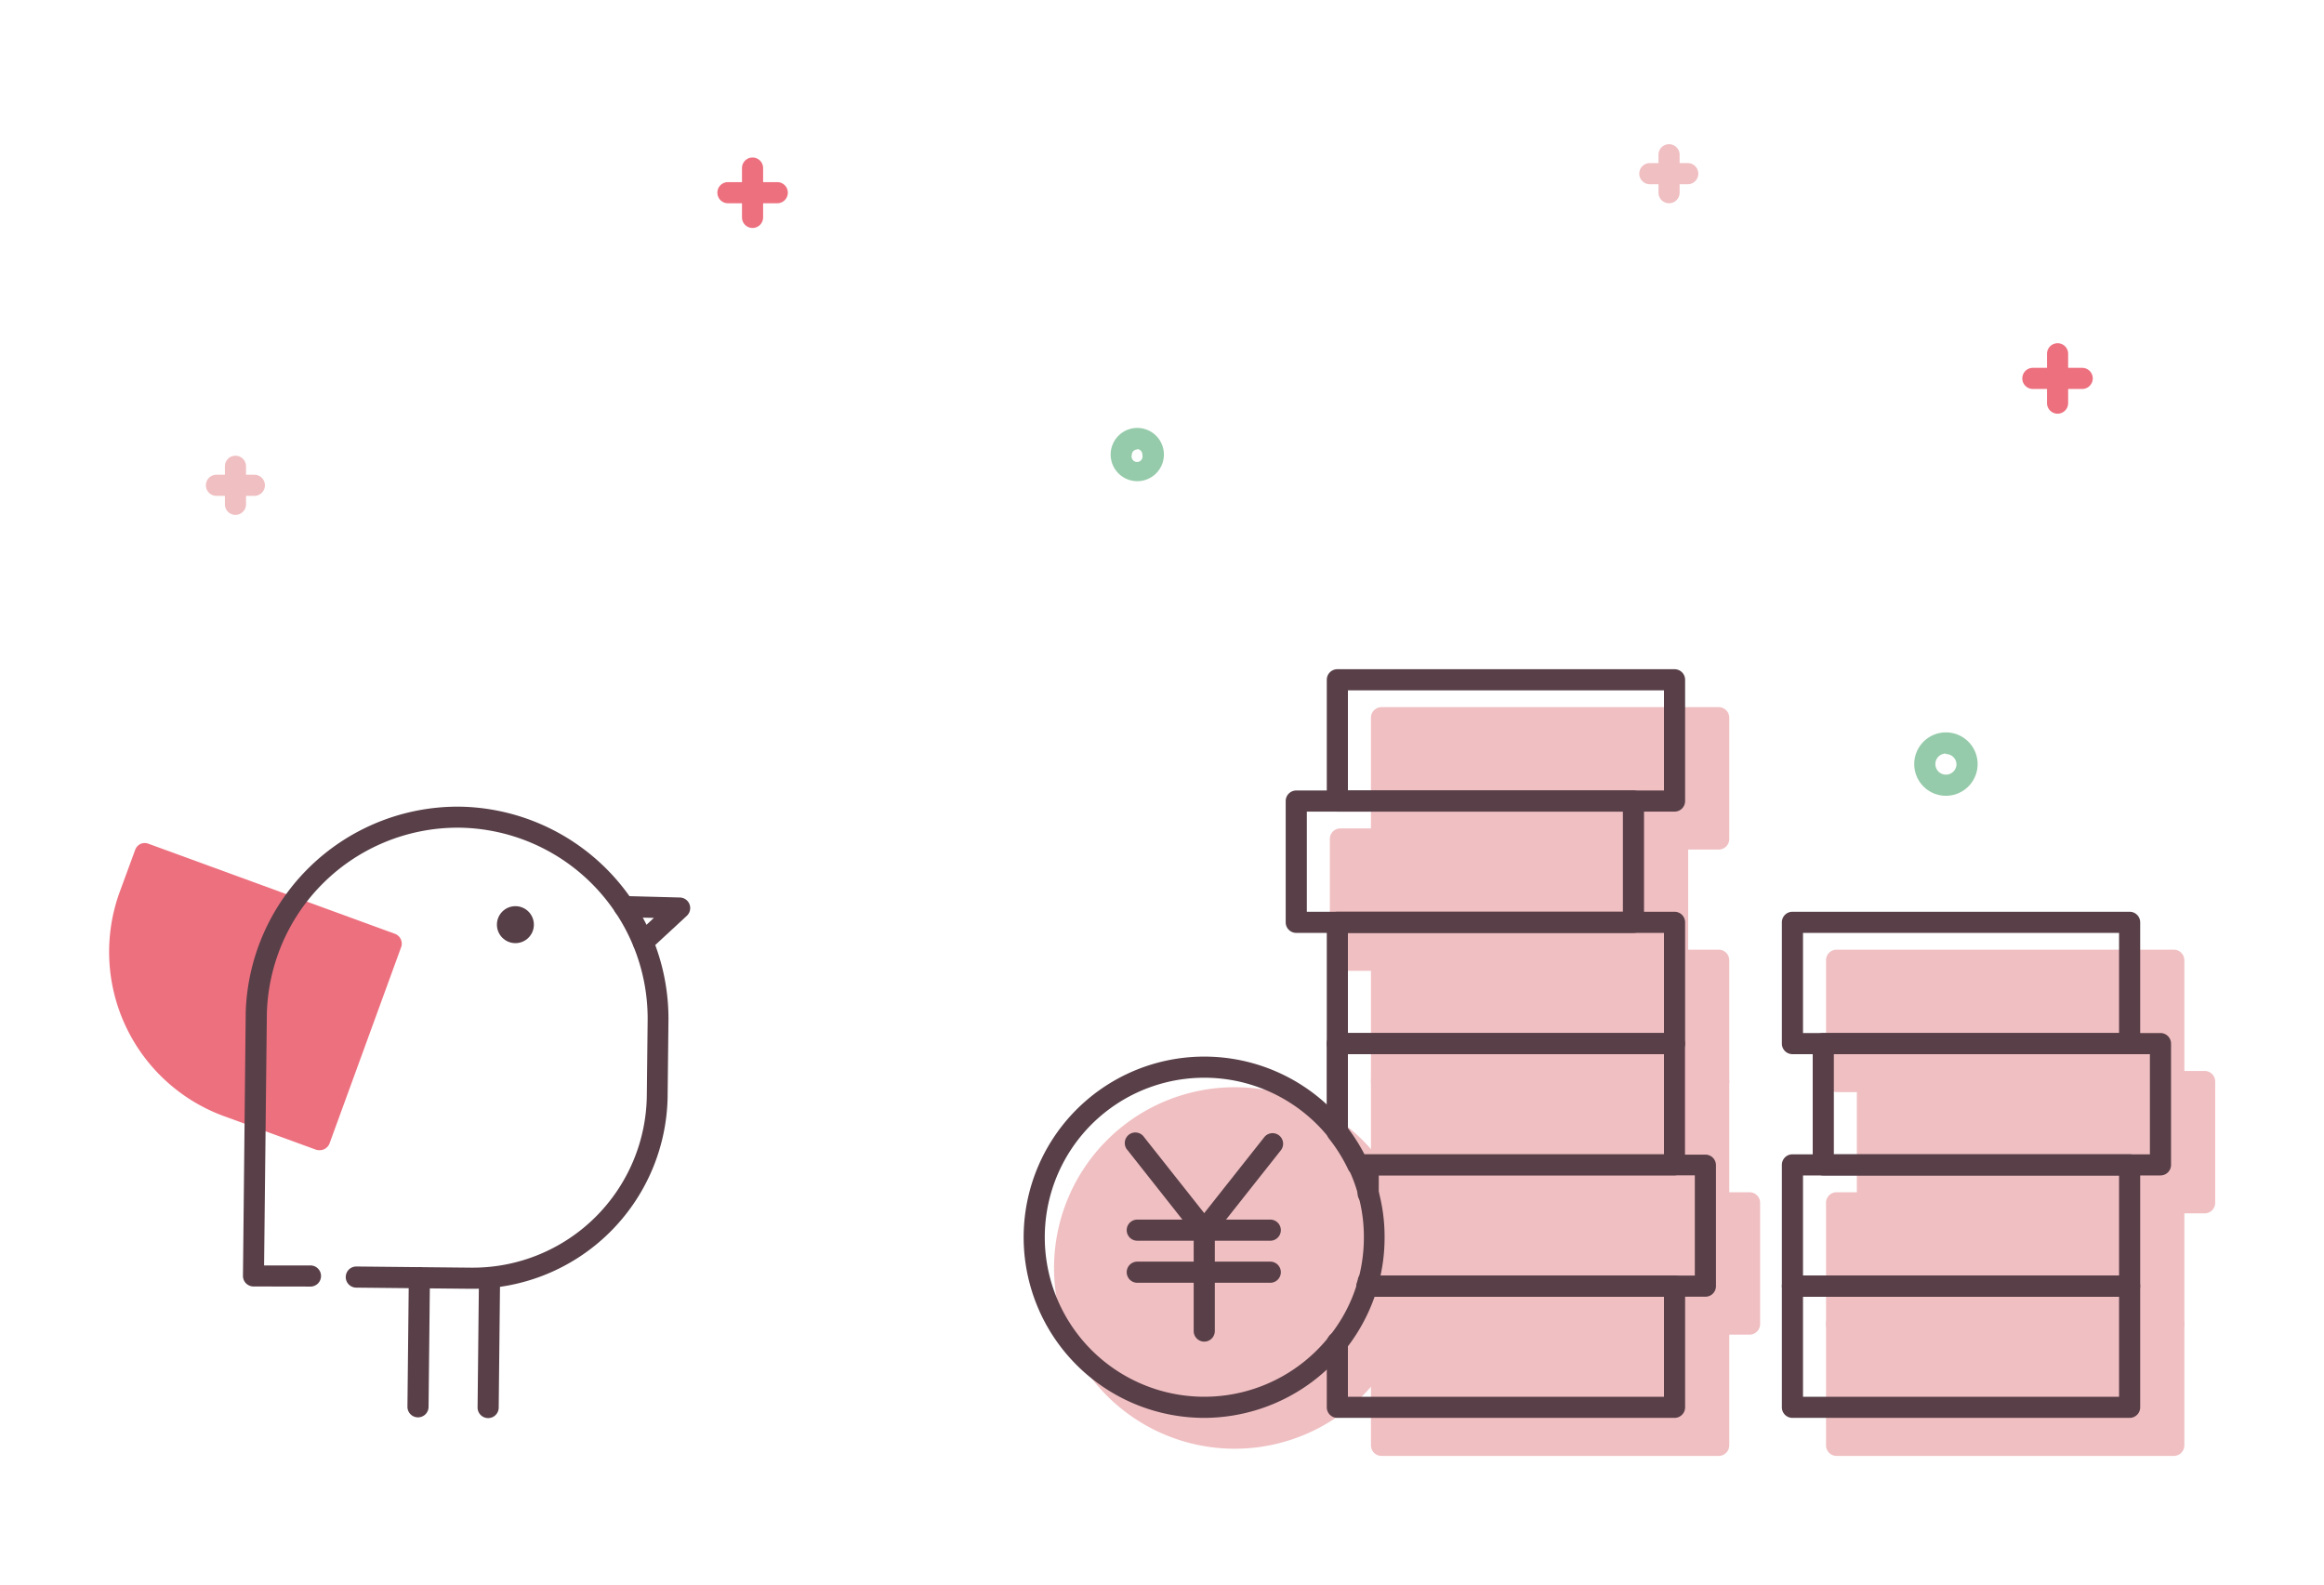 <svg id="レイヤー_1" data-name="レイヤー 1" xmlns="http://www.w3.org/2000/svg" viewBox="0 0 220 150"><defs><style>.cls-1{fill:#fff;}.cls-2{fill:#f0bfc2;}.cls-3{fill:#ed707f;}.cls-4{fill:#583f48;}.cls-5{fill:#573f47;}.cls-6{fill:#95cbaa;}</style></defs><rect class="cls-1" width="220" height="150"/><circle class="cls-2" cx="116.88" cy="120.04" r="16.1"/><path class="cls-2" d="M116.88,137.14A17.11,17.11,0,1,1,134,120,17.12,17.12,0,0,1,116.88,137.14Zm0-32.21A15.11,15.11,0,1,0,132,120,15.13,15.13,0,0,0,116.88,104.93Z"/><rect class="cls-2" x="173.86" y="90.9" width="31.92" height="11.48"/><path class="cls-2" d="M205.78,103.38H173.86a1,1,0,0,1-1-1V90.9a1,1,0,0,1,1-1h31.92a1,1,0,0,1,1,1v11.48A1,1,0,0,1,205.78,103.38Zm-30.92-2h29.92V91.9H174.86Z"/><rect class="cls-2" x="130.78" y="125.34" width="31.92" height="11.48"/><path class="cls-2" d="M162.7,137.82H130.78a1,1,0,0,1-1-1V125.34a1,1,0,0,1,1-1H162.7a1,1,0,0,1,1,1v11.48A1,1,0,0,1,162.7,137.82Zm-30.92-2H161.7v-9.48H131.78Z"/><rect class="cls-2" x="133.7" y="113.86" width="31.92" height="11.48"/><path class="cls-2" d="M165.62,126.34H133.7a1,1,0,0,1-1-1V113.86a1,1,0,0,1,1-1h31.92a1,1,0,0,1,1,1v11.48A1,1,0,0,1,165.62,126.34Zm-30.92-2h29.92v-9.48H134.7Z"/><rect class="cls-2" x="130.78" y="102.38" width="31.92" height="11.48"/><path class="cls-2" d="M162.7,114.86H130.78a1,1,0,0,1-1-1V102.38a1,1,0,0,1,1-1H162.7a1,1,0,0,1,1,1v11.48A1,1,0,0,1,162.7,114.86Zm-30.92-2H161.7v-9.48H131.78Z"/><rect class="cls-2" x="130.78" y="90.9" width="31.92" height="11.48"/><path class="cls-2" d="M162.7,103.38H130.78a1,1,0,0,1-1-1V90.9a1,1,0,0,1,1-1H162.7a1,1,0,0,1,1,1v11.48A1,1,0,0,1,162.7,103.38Zm-30.92-2H161.7V91.9H131.78Z"/><rect class="cls-2" x="126.89" y="79.42" width="31.92" height="11.48"/><path class="cls-2" d="M158.81,91.9H126.89a1,1,0,0,1-1-1V79.42a1,1,0,0,1,1-1h31.92a1,1,0,0,1,1,1V90.9A1,1,0,0,1,158.81,91.9Zm-30.92-2h29.92V80.42H127.89Z"/><rect class="cls-2" x="130.78" y="67.94" width="31.92" height="11.48"/><path class="cls-2" d="M162.7,80.42H130.78a1,1,0,0,1-1-1V67.94a1,1,0,0,1,1-1H162.7a1,1,0,0,1,1,1V79.42A1,1,0,0,1,162.7,80.42Zm-30.92-2H161.7V68.94H131.78Z"/><rect class="cls-2" x="173.86" y="125.34" width="31.92" height="11.48"/><path class="cls-2" d="M205.78,137.82H173.86a1,1,0,0,1-1-1V125.34a1,1,0,0,1,1-1h31.92a1,1,0,0,1,1,1v11.48A1,1,0,0,1,205.78,137.82Zm-30.92-2h29.92v-9.48H174.86Z"/><rect class="cls-2" x="173.86" y="113.86" width="31.92" height="11.48"/><path class="cls-2" d="M205.78,126.34H173.86a1,1,0,0,1-1-1V113.86a1,1,0,0,1,1-1h31.92a1,1,0,0,1,1,1v11.48A1,1,0,0,1,205.78,126.34Zm-30.92-2h29.92v-9.48H174.86Z"/><rect class="cls-2" x="176.78" y="102.38" width="31.92" height="11.48"/><path class="cls-2" d="M208.7,114.86H176.78a1,1,0,0,1-1-1V102.38a1,1,0,0,1,1-1H208.7a1,1,0,0,1,1,1v11.48A1,1,0,0,1,208.7,114.86Zm-30.92-2H207.7v-9.48H177.78Z"/><path class="cls-3" d="M12.06,81.92H31.9a0,0,0,0,1,0,0v9.25a15.54,15.54,0,0,1-15.54,15.54h-4.3a0,0,0,0,1,0,0V81.92A0,0,0,0,1,12.06,81.92Z" transform="translate(118.11 106.02) rotate(110.06)"/><path class="cls-3" d="M30.22,108.88a1,1,0,0,1-.34-.06l-8.7-3.17a16.56,16.56,0,0,1-9.85-21.21l1.47-4a1,1,0,0,1,.52-.56,1,1,0,0,1,.76,0l23.29,8.51A1,1,0,0,1,38,89.59l-6.8,18.64A1,1,0,0,1,30.22,108.88ZM14.34,82l-1.14,3.1a14.55,14.55,0,0,0,8.67,18.64l7.75,2.83,6.12-16.76Z"/><path class="cls-4" d="M60.9,90.18a1,1,0,0,1-.74-.32,1,1,0,0,1,.06-1.41l1.68-1.56-2.81-.07a1,1,0,0,1-1-1,1,1,0,0,1,1-1l5.28.14a1,1,0,0,1,.65,1.73l-3.49,3.23A1,1,0,0,1,60.9,90.18Z"/><path class="cls-4" d="M44.77,122h-.19l-10.85-.11a1,1,0,0,1,0-2h0L44.6,120h.17a16.48,16.48,0,0,0,16.46-16.28l.08-7.24a.19.19,0,0,1,0-.08A18.07,18.07,0,0,0,43.47,78.35h-.19A18.08,18.08,0,0,0,25.26,96a.25.25,0,0,1,0,.08L25,119.79l4.39,0a1,1,0,0,1,0,2h0L24,121.78a1,1,0,0,1-1-1L23.26,96v-.11a20.09,20.09,0,0,1,20-19.53h.21a20.08,20.08,0,0,1,19.81,20,.34.34,0,0,1,0,.1l-.08,7.33A18.48,18.48,0,0,1,44.77,122Z"/><circle class="cls-5" cx="48.79" cy="87.53" r="1.75"/><path class="cls-4" d="M39.57,134.17h0a1,1,0,0,1-1-1l.13-12.22a1,1,0,0,1,1-1h0a1,1,0,0,1,1,1l-.13,12.22A1,1,0,0,1,39.57,134.17Z"/><path class="cls-4" d="M46.21,134.24h0a1,1,0,0,1-1-1L45.34,121a1,1,0,0,1,1-1h0a1,1,0,0,1,1,1l-.13,12.22A1,1,0,0,1,46.21,134.24Z"/><path class="cls-3" d="M73.58,19.24H68.91a1,1,0,0,1,0-2h4.67a1,1,0,0,1,0,2Z"/><line class="cls-3" x1="73.58" y1="18.24" x2="68.91" y2="18.24"/><path class="cls-3" d="M71.24,21.58a1,1,0,0,1-1-1V15.91a1,1,0,1,1,2,0v4.67A1,1,0,0,1,71.24,21.58Z"/><line class="cls-3" x1="71.24" y1="15.91" x2="71.24" y2="20.58"/><path class="cls-3" d="M197.11,36.82h-4.67a1,1,0,0,1,0-2h4.67a1,1,0,0,1,0,2Z"/><line class="cls-3" x1="197.11" y1="35.82" x2="192.44" y2="35.82"/><path class="cls-3" d="M194.78,39.16a1,1,0,0,1-1-1V33.49a1,1,0,0,1,2,0v4.67A1,1,0,0,1,194.78,39.16Z"/><line class="cls-3" x1="194.78" y1="33.49" x2="194.78" y2="38.15"/><path class="cls-2" d="M24.08,46.94H20.49a1,1,0,1,1,0-2h3.59a1,1,0,0,1,0,2Z"/><line class="cls-2" x1="24.08" y1="45.94" x2="20.49" y2="45.94"/><path class="cls-2" d="M22.29,48.74a1,1,0,0,1-1-1v-3.6a1,1,0,0,1,2,0v3.6A1,1,0,0,1,22.29,48.74Z"/><line class="cls-2" x1="22.29" y1="44.14" x2="22.29" y2="47.74"/><path class="cls-2" d="M159.77,17.44h-3.59a1,1,0,1,1,0-2h3.59a1,1,0,0,1,0,2Z"/><line class="cls-2" x1="159.77" y1="16.44" x2="156.18" y2="16.44"/><path class="cls-2" d="M158,19.24a1,1,0,0,1-1-1V14.65a1,1,0,0,1,2,0v3.59A1,1,0,0,1,158,19.24Z"/><line class="cls-2" x1="157.98" y1="14.65" x2="157.98" y2="18.24"/><path class="cls-6" d="M184.21,75.33a3,3,0,1,1,3-3A3,3,0,0,1,184.21,75.33Zm0-4a1,1,0,1,0,1,1A1,1,0,0,0,184.21,71.38Z"/><path class="cls-6" d="M107.66,45.55A2.52,2.52,0,1,1,110.18,43,2.52,2.52,0,0,1,107.66,45.55Zm0-3a.52.52,0,0,0-.52.52.52.52,0,1,0,1,0A.52.52,0,0,0,107.66,42.51Z"/><path class="cls-4" d="M158.52,134.22H126.6a1,1,0,0,1-1-1v-6.13a1,1,0,0,1,2,0v5.13h29.92v-9.47H129.39a1,1,0,0,1,0-2h29.13a1,1,0,0,1,1,1v11.47A1,1,0,0,1,158.52,134.22Z"/><path class="cls-4" d="M161.44,122.75H129.52a1,1,0,0,1-1-1v-.47a1,1,0,0,1,1.84-.53h30.08v-9.49H130.52V113a1,1,0,1,1-2,0v-2.7a1,1,0,0,1,1-1h31.92a1,1,0,0,1,1,1v11.49A1,1,0,0,1,161.44,122.75Z"/><path class="cls-4" d="M158.52,111.26h-30a1,1,0,0,1-.9-.57,15.3,15.3,0,0,0-1.82-2.92,1,1,0,0,1-.21-.62V98.79a1,1,0,0,1,1-1h31.92a1,1,0,0,1,1,1v11.47A1,1,0,0,1,158.52,111.26Zm-29.36-2h28.36V99.79H127.6v7A17.49,17.49,0,0,1,129.16,109.26Z"/><path class="cls-4" d="M158.52,99.79H126.6a1,1,0,0,1-1-1V87.31a1,1,0,0,1,1-1h31.92a1,1,0,0,1,1,1V98.79A1,1,0,0,1,158.52,99.79Zm-30.92-2h29.92V88.31H127.6Z"/><path class="cls-4" d="M154.63,88.31H122.71a1,1,0,0,1-1-1V75.83a1,1,0,0,1,1-1h31.92a1,1,0,0,1,1,1V87.31A1,1,0,0,1,154.63,88.31Zm-30.92-2h29.92V76.83H123.71Z"/><path class="cls-4" d="M158.52,76.83H126.6a1,1,0,0,1-1-1V64.35a1,1,0,0,1,1-1h31.92a1,1,0,0,1,1,1V75.83A1,1,0,0,1,158.52,76.83Zm-30.92-2h29.92V65.35H127.6Z"/><path class="cls-4" d="M201.6,134.22H169.68a1,1,0,0,1-1-1V121.75a1,1,0,0,1,1-1H201.6a1,1,0,0,1,1,1v11.47A1,1,0,0,1,201.6,134.22Zm-30.92-2H200.6v-9.47H170.68Z"/><path class="cls-4" d="M201.6,122.75H169.68a1,1,0,0,1-1-1V110.27a1,1,0,0,1,1-1H201.6a1,1,0,0,1,1,1v11.48A1,1,0,0,1,201.6,122.75Zm-30.92-2H200.6v-9.48H170.68Z"/><path class="cls-4" d="M201.6,99.79H169.68a1,1,0,0,1-1-1V87.31a1,1,0,0,1,1-1H201.6a1,1,0,0,1,1,1V98.79A1,1,0,0,1,201.6,99.79Zm-30.92-2H200.6V88.31H170.68Z"/><path class="cls-4" d="M204.52,111.27H172.6a1,1,0,0,1-1-1V98.79a1,1,0,0,1,1-1h31.92a1,1,0,0,1,1,1v11.48A1,1,0,0,1,204.52,111.27Zm-30.92-2h29.92V99.79H173.6Z"/><path class="cls-4" d="M114,117.45a1,1,0,0,1-.79-.38l-6.46-8.18a1,1,0,1,1,1.56-1.24l6.47,8.18a1,1,0,0,1-.16,1.41A1.05,1.05,0,0,1,114,117.45Z"/><path class="cls-4" d="M114,117.45a1,1,0,0,1-.79-1.62l6.47-8.18a1,1,0,0,1,1.4-.17,1,1,0,0,1,.17,1.41l-6.47,8.18A1,1,0,0,1,114,117.45Z"/><path class="cls-4" d="M114,127a1,1,0,0,1-1-1v-9.52a1,1,0,0,1,2,0V126A1,1,0,0,1,114,127Z"/><path class="cls-4" d="M120.25,117.45H107.66a1,1,0,0,1,0-2h12.59a1,1,0,0,1,0,2Z"/><path class="cls-4" d="M120.25,121.43H107.66a1,1,0,0,1,0-2h12.59a1,1,0,0,1,0,2Z"/><path class="cls-4" d="M114,134.22a17.1,17.1,0,1,1,13.43-27.69,1,1,0,0,1-1.57,1.24,15.1,15.1,0,1,0,0,18.7,14.75,14.75,0,0,0,2.62-5l.12-.42a15.17,15.17,0,0,0,.51-3.92,14.74,14.74,0,0,0-.51-3.9,13.89,13.89,0,0,0-.92-2.53,1,1,0,0,1,1.81-.86,16.22,16.22,0,0,1,1,2.88,16.47,16.47,0,0,1,.58,4.41,16.7,16.7,0,0,1-.58,4.42l-.12.45A17.15,17.15,0,0,1,114,134.22Z"/></svg>